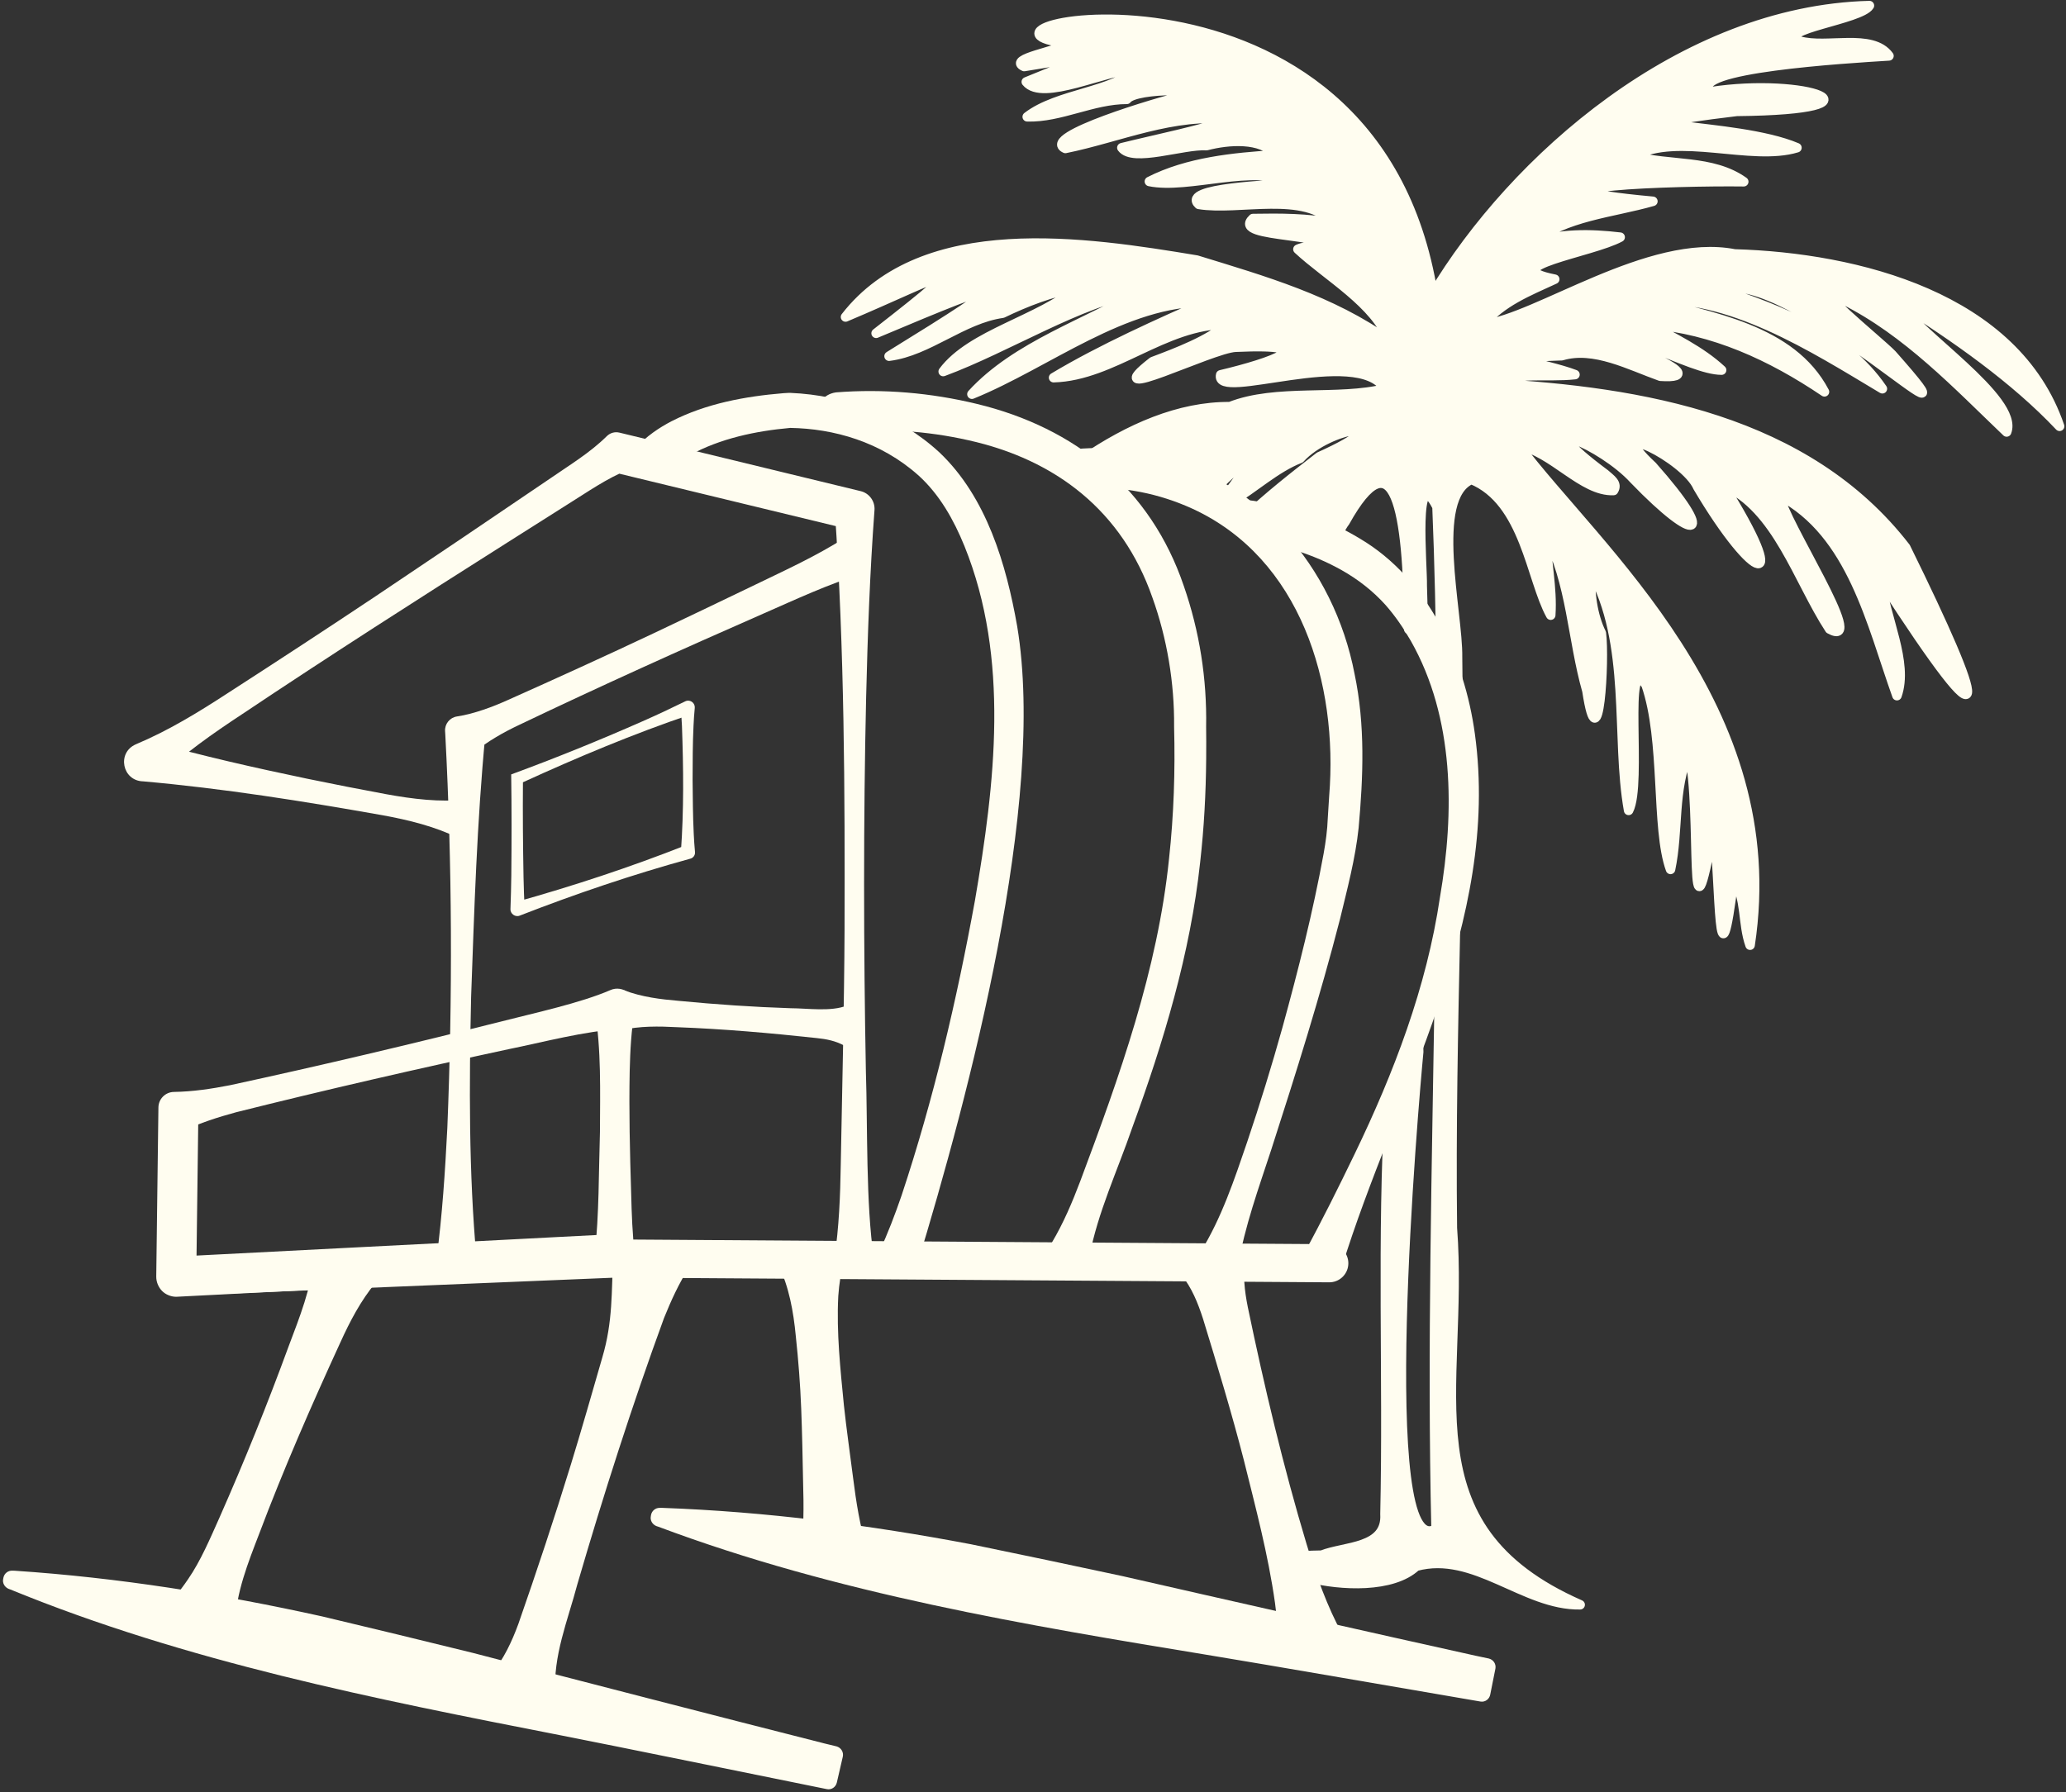 <svg xmlns="http://www.w3.org/2000/svg" width="650" height="564" viewBox="0 0 650 564" fill="none"><rect x="0" y="0" width="650" height="564" fill="#333333" stroke="none"/><g clip-path="url(#clip0_84_1525)"><path d="M143.643 396.273V396.199" stroke="#FFFDF0" stroke-width="12" stroke-linejoin="round"></path><path d="M275.648 104.881C310.231 77.913 297.049 86.68 266.021 99.755C290.607 68.107 341.555 76.056 376.508 81.851C397.539 88.314 418.94 94.406 437.157 107.481C433.01 95.669 417.533 86.977 408.35 78.433C414.497 75.684 420.717 82.148 426.197 81.033C421.384 72.341 386.949 75.536 394.206 68.775C402.87 68.627 411.386 68.627 419.754 70.261C410.572 59.935 389.837 66.398 377.174 64.318C371.398 58.969 400.649 58.375 406.129 57.557C395.021 51.391 373.842 59.638 361.623 57.112C373.694 50.946 388.282 49.534 401.315 48.717C396.946 43.219 386.357 44.036 379.618 45.819C372.213 45.374 356.439 51.168 352.959 46.488C364.067 43.739 377.915 40.99 387.245 37.647C369.399 35.419 352.07 43.294 335.186 46.711C327.115 43.145 365.104 31.853 371.546 30.441C383.098 27.989 357.254 27.395 354.514 31.258C343.777 31.258 333.631 37.053 323.19 36.756C332.817 29.327 350.515 29.029 357.772 21.6C347.997 21.898 328.003 32.075 322.894 25.761C343.332 17.366 346.665 16.92 322.227 20.932C316.747 18.48 333.187 16.103 336.371 13.651C289.274 8.822 432.491 -22.826 450.856 92.549C476.108 50.203 529.204 3.25 588.15 1.765C585.558 6.148 558.085 9.342 566.156 12.908C574.672 15.36 588.965 10.308 594.296 17.589C581.115 18.406 530.167 21.452 538.164 28.881C567.934 24.201 596.666 34.527 546.384 35.047C498.472 40.842 545.718 38.093 565.342 46.488C551.05 50.871 527.871 41.511 514.023 49.088C525.279 52.283 538.609 50.054 548.606 57.186C527.353 56.889 470.629 58.82 520.022 63.352C506.988 67.067 492.696 67.884 481.588 76.576C490.771 73.381 500.25 73.53 509.728 74.644C500.916 79.473 469.37 84.005 489.142 87.868C480.774 91.731 472.406 95 466.482 102.206C483.366 100.423 518.911 74.644 545.718 79.919C584.151 81.033 634.137 93.44 647.984 134.152C633.988 119.293 615.179 106.07 596.888 94.629C602.368 104.435 635.321 125.608 631.323 135.935C615.92 121.225 599.998 104.287 580.004 94.332C565.86 87.051 591.112 107.258 595.259 111.567C629.471 150.273 562.602 83.039 540.756 91.063C559.862 97.526 580.448 105.104 592.223 122.339C570.377 109.264 543.792 92.177 518.392 94.406C538.164 99.755 563.564 103.469 574.006 123.305C557.27 112.013 539.127 103.618 518.837 101.984C526.686 106.515 534.906 110.23 541.645 116.47C531.5 116.47 509.358 101.612 496.325 105.178C504.174 105.178 541.793 119.665 522.391 118.402C512.764 114.985 501.508 108.893 491.363 111.939C468.851 112.607 485.735 114.167 495.51 117.882C486.698 118.848 477.664 116.916 469.147 120.631C516.245 123.231 568.378 131.923 599.554 172.263C624.806 223.524 628.657 239.497 591.704 182.292C592.963 194.253 600.517 208.443 596.814 218.918C588.742 196.333 582.67 167.806 559.862 155.845C560.825 163.72 587.854 204.728 575.635 197.968C565.638 182.664 559.047 159.708 542.015 152.502C563.861 187.196 552.16 183.778 534.166 153.319C530.167 144.107 503.286 131.254 519.873 146.707C540.164 169.589 534.166 171.669 514.097 150.867C503.952 139.724 478.922 129.769 505.063 149.233C506.692 150.719 509.062 152.13 507.655 154.359C497.88 154.805 488.327 141.952 477.738 140.169C502.323 172.932 562.009 222.41 550.605 297.444C548.162 290.535 549.494 282.957 545.496 276.345C540.534 315.868 541.349 278.425 539.201 260.224C530.833 306.21 535.647 255.395 531.352 236.822C526.242 248.412 528.167 261.338 525.576 273.596C520.91 260.67 523.946 232.959 517.874 215.501C510.469 204.506 516.763 246.629 512.394 255.024C508.247 231.77 513.357 202.425 500.62 179.692C499.953 186.156 501.138 193.882 503.804 199.231C504.915 207.329 502.99 241.651 499.287 217.432C494.622 201.014 494.473 183.407 486.402 168.103C486.402 176.646 488.475 184.744 487.883 193.585C481.588 182.144 479.811 157.776 462.927 150.867C449.746 156.513 458.78 192.619 458.558 206.809C458.632 213.421 458.706 220.032 458.706 226.57C458.114 224.787 457.373 223.078 456.633 221.37C455.818 218.621 454.707 215.946 453.448 213.272C453.226 195.293 452.856 177.315 452.115 159.485C444.562 144.775 447.598 178.058 447.45 184.298C447.672 190.91 447.746 197.374 447.746 203.837C446.635 202.203 445.525 200.642 444.34 199.082C443.97 198.637 443.599 198.265 443.229 198.042C443.081 160.005 438.712 136.38 423.161 164.24C421.976 165.726 420.421 169.069 418.792 173.006C416.126 171.817 413.534 170.777 410.498 170.629C410.424 170.554 410.424 170.48 410.35 170.406C410.868 167.731 411.312 165.131 411.757 162.457C410.202 163.942 408.795 165.577 407.536 167.36C403.389 164.017 397.391 162.977 391.763 163.125C399.094 156.216 407.091 149.901 415.089 143.735C442.563 131.329 418.273 133.929 409.017 144.255C401.241 147.301 394.725 153.542 387.171 157.999C386.653 157.479 386.061 156.959 385.394 156.513C399.39 138.015 392.355 143.884 381.84 154.21C380.136 153.245 378.285 152.502 376.508 151.759C378.285 149.753 379.914 147.747 381.247 145.518C378.211 146.781 375.397 148.49 372.805 150.496C371.916 150.199 371.102 149.976 370.287 149.753C363.697 147.97 356.958 147.227 350.145 147.153C347.035 146.113 343.851 145.221 340.666 144.775C355.181 134.82 371.102 127.837 386.949 127.986C401.612 122.191 421.013 126.054 435.824 122.339C427.012 108.447 381.988 126.5 384.061 117.956C399.834 114.242 417.829 107.927 388.726 109.264C381.173 109.561 344.221 128.134 362.66 113.796C370.361 110.899 380.507 107.035 385.986 102.058C366.363 101.909 350.293 118.328 331.484 118.848C346.591 109.784 364.956 101.612 379.914 95C353.7 94.555 329.558 114.39 305.788 124.048C319.783 108.744 342.147 101.761 359.476 91.434C339.407 95 317.192 109.338 296.753 116.916C305.565 105.104 326.967 100.795 339.185 90.468C331.114 91.731 322.449 95.149 315.414 98.566C302.751 100.349 292.088 110.527 279.721 112.087C321.783 86.159 319.339 86.457 275.648 104.881Z" fill="#FFFDF0" stroke="#FFFDF0" stroke-width="3" stroke-linejoin="round"></path><path d="M415.83 489.413C423.087 486.515 436.417 487.481 435.75 476.486C436.713 433.1 434.639 389.565 437.231 346.105C440.489 342.91 442.341 338.23 443.97 334.144C444.784 332.138 445.525 330.058 446.266 327.978C446.266 329.018 446.34 329.984 446.34 331.024C444.859 346.476 432.047 492.607 451.819 481.166C450.487 424.779 452.042 366.238 452.93 307.325C453.819 304.502 454.485 301.604 454.708 298.633C455.966 296.627 457.003 294.621 457.892 292.466C457.225 323.743 456.559 355.02 456.929 386.445C460.78 437.112 441.304 480.498 497.14 505.014C479.441 505.311 463.89 487.927 445.525 492.904C430.789 506.797 380.137 489.71 415.83 489.413Z" fill="#FFFDF0" stroke="#FFFDF0" stroke-width="3" stroke-linejoin="round"></path><path d="M193.405 394.713V394.268" stroke="#FFFDF0" stroke-width="12" stroke-linejoin="round"></path><path d="M464.068 521.529C433.854 514.843 382.61 503.253 353.063 496.493C337.142 493.075 321.294 489.732 305.373 486.463C273.308 480.371 240.947 476.211 208.29 475.022H207.55C206.439 475.022 205.55 475.765 205.328 476.805L205.254 477.251C205.032 478.291 205.624 479.331 206.661 479.777L207.328 480C263.385 501.024 322.701 510.905 381.499 520.563C396.532 523.015 447.554 531.855 465.845 534.975C467.03 535.198 468.141 534.381 468.363 533.192L469.992 525.02C470.214 523.832 469.474 522.717 468.289 522.42L464.068 521.529Z" fill="#FFFDF0" stroke="#FFFDF0" stroke-linejoin="round"></path><path d="M422.08 514.917C417.045 505.705 413.638 496.047 410.602 486.092C403.271 461.724 397.272 436.391 392.089 411.429C391.052 406.229 390.46 401.103 391.348 395.754L372.021 400.805C375.427 405.04 377.352 409.869 378.982 414.921C383.351 429.185 388.09 444.86 391.793 459.273C395.495 474.205 399.494 489.138 401.642 504.442C402.308 509.568 402.826 514.694 402.826 520.043L422.08 514.917Z" fill="#FFFDF0" stroke="#FFFDF0" stroke-linejoin="round"></path><path d="M174.226 533.118C173.412 521.009 178.151 509.865 181.187 498.35C189.333 470.416 198.442 441.963 208.439 414.623C210.66 409.126 213.104 403.703 216.362 398.651L193.406 394.713C192.888 406.6 193.332 415.961 190 427.253C187.112 437.282 183.113 451.249 180.077 461.056C174.893 477.92 169.339 494.635 163.563 511.202C161.489 516.848 158.972 522.197 155.121 527.026L174.226 533.118Z" fill="#FFFDF0" stroke="#FFFDF0" stroke-linejoin="round"></path><path d="M73.44 510.831C73.811 501.024 77.587 491.589 81.068 482.526C88.769 462.096 97.507 442.111 106.616 422.276C109.652 415.589 113.058 409.052 117.798 403.331L99.285 395.679C98.47 405.411 94.694 414.772 91.287 423.836C84.622 442.037 77.365 460.015 69.516 477.771C66.627 484.234 63.591 491.441 59.593 497.235C58.186 499.316 56.705 501.321 55.001 503.179L73.44 510.831Z" fill="#FFFDF0" stroke="#FFFDF0" stroke-linejoin="round"></path><path d="M272.346 487.875C270.05 480.371 268.865 472.794 267.903 465.142C266.94 457.564 265.829 449.912 265.014 442.334C263.904 430.893 262.645 419.453 263.237 407.863C263.533 403.926 264.052 400.062 265.237 396.199L245.317 397.759C248.723 404.817 250.13 412.618 250.87 420.418C251.685 428.07 252.277 435.648 252.574 443.3C252.87 450.952 253.018 458.604 253.166 466.33C253.388 473.982 253.462 481.709 252.277 489.435L272.346 487.875Z" fill="#FFFDF0" stroke="#FFFDF0" stroke-linejoin="round"></path><path d="M361.95 397.09C361.95 397.016 361.95 396.942 362.023 396.868L361.95 397.09Z" fill="#FFFDF0"></path><path d="M361.95 397.09C361.95 397.016 361.95 396.942 362.023 396.868" stroke="#FFFDF0" stroke-width="12" stroke-linejoin="round"></path><path d="M143.643 397.313V397.239" stroke="#FFFDF0" stroke-width="12" stroke-linejoin="round"></path><path d="M274.937 395.902C272.375 379.127 272.99 354.232 272.42 337.063C271.694 298.425 271.62 257.906 272.501 219.394C272.975 199.855 273.678 180.064 275.13 160.555C275.345 157.717 273.456 155.198 270.783 154.56L270.346 154.455L195.849 136.38L194.864 136.143C193.413 135.794 191.947 136.254 190.947 137.227C185.586 142.524 179.247 146.313 173.174 150.518C156.142 162.115 135.119 176.282 118.101 187.686C102.861 197.856 87.214 208.086 71.796 218.034C62.466 224.118 53.069 229.891 42.716 234.244C36.695 236.882 38.45 245.759 45.063 245.893C70.315 248.129 95.33 252.119 120.271 256.539C128.669 258.077 136.881 260.068 144.649 263.909L146.878 251.643C138.259 252.498 129.876 251.458 121.478 249.927C113.184 248.389 104.913 246.77 96.648 245.061C80.112 241.607 63.636 237.899 47.359 233.301L49.706 244.95C57.845 237.186 66.887 230.872 76.188 224.742C103.483 206.482 132.053 188.191 159.845 170.592L178.558 158.742C184.83 154.849 190.843 150.548 197.826 147.754L192.924 148.601L267.421 166.647L262.637 160.54C265.681 204.528 265.829 248.843 265.71 292.927C265.621 314.085 264.94 345.25 264.518 366.475C264.363 376.282 263.992 386.088 262.526 395.895H274.96L274.937 395.902Z" fill="#FFFDF0"></path><path d="M342.718 395.523C345.414 381.415 351.567 368.429 356.21 354.916C366.059 327.963 374.524 300.022 377.597 271.286C378.819 260.491 379.396 249.652 379.485 238.806C379.53 235.819 379.5 230.775 379.47 228.687C379.737 213.577 377.397 198.681 372.443 184.395C362.046 153.742 338.334 134.605 307.365 127.116C292.844 123.602 277.87 122.31 262.986 123.483C254.618 124.732 256.017 136.774 264.474 136.024C277.848 134.664 291.563 135.593 304.648 138.535C332.314 144.671 353.078 160.904 362.535 187.968C367.185 200.873 369.525 214.973 369.392 228.702C369.755 242.535 369.31 256.435 367.807 270.186C364.216 305.297 352.219 338.728 339.897 371.639C337.371 378.325 334.594 384.885 330.921 391.066C329.085 394.097 330.048 398.049 333.069 399.892C336.801 402.262 342.015 399.877 342.703 395.516L342.718 395.523Z" fill="#FFFDF0"></path><path d="M288.452 398.361C304.988 344.121 329.232 252.572 320.035 197.151C316.599 177.605 310.393 156.469 295.59 142.398C282.89 130.667 265.777 124.353 248.663 123.639C248.478 123.625 248.3 123.625 248.115 123.639L246.457 123.736C234.386 124.739 222.197 126.983 211.274 132.562C207.327 134.62 203.417 137.257 200.048 140.912L209.497 149.255C211.407 146.989 213.999 144.916 217.013 143.237C226.625 137.97 237.748 135.638 248.619 134.664C262.259 134.887 277.062 138.966 289.007 149.649C295.598 155.644 300.034 163.497 303.44 171.869C317.747 207.247 313.037 246.658 306.735 283.395C301.011 314.732 293.709 345.941 283.66 376.185C281.602 382.181 279.328 388.154 276.722 393.733L288.437 398.361H288.452Z" fill="#FFFDF0"></path><path d="M55.771 408.078L193.413 401.028L194.464 400.976C197.538 400.82 199.9 398.19 199.744 395.115C198.959 388.57 198.737 382.024 198.574 375.479C198.175 362.657 197.856 349.827 198.115 336.997C198.271 330.555 198.611 324.137 199.707 317.755C200.559 313.424 195.975 309.784 191.984 311.604C182.601 315.668 168.072 318.803 158.068 321.366C129.58 328.535 101.003 335.318 72.293 341.528C66.524 342.658 60.696 343.534 54.69 343.631C52.017 343.675 49.877 345.845 49.84 348.504L49.825 349.7L49.158 401.697C49.114 405.181 51.898 408.049 55.372 408.093C58.845 408.138 61.703 405.345 61.748 401.86L62.414 349.864L57.549 355.933C62.984 353.355 68.597 351.573 74.27 350.027C102.765 342.888 131.394 336.328 160.111 330.154C170.264 328.111 184.556 324.33 194.842 323.906L187.126 317.755C189.214 330.481 188.792 343.393 188.755 356.238C188.348 369.083 188.518 381.913 187.126 394.721L193.42 388.406C192.769 388.384 191.762 388.466 191.102 388.488C187.274 388.681 179.913 389.067 175.996 389.26C144.79 390.925 86.881 393.792 55.142 395.471C46.885 396.199 47.367 408.153 55.786 408.086L55.771 408.078Z" fill="#FFFDF0"></path><path d="M418.214 397.544L193.864 396.051L55.445 401.771" fill="#FFFDF0"></path><path d="M418.214 397.544L193.864 396.051L55.445 401.771" stroke="#FFFDF0" stroke-width="12" stroke-linecap="round" stroke-linejoin="round"></path><path d="M195.39 324.211C201.359 322.837 207.231 322.956 213.089 323.26C227.64 323.81 242.443 325.103 256.935 326.678C259.949 326.982 262.845 327.539 265.592 329.04L266.451 316.44C261.475 318.454 253.996 317.295 248.76 317.287C242.895 317.094 237.038 316.804 231.187 316.411C225.337 316.024 219.494 315.534 213.652 314.977C207.809 314.479 201.974 313.788 196.249 311.611L195.39 324.211Z" fill="#FFFDF0"></path><path d="M266.096 169.076C256.573 175.175 246.331 179.767 236.201 184.685C226.093 189.573 215.955 194.394 205.817 199.209C191.169 206.14 174.774 213.606 159.89 220.248C157.327 221.399 154.736 222.469 152.055 223.361C149.382 224.26 146.649 225.04 143.761 225.47C141.495 225.812 139.888 227.833 140.029 230.091L140.095 231.102C142.265 272.341 142.413 313.647 140.74 354.893C140.044 368.637 139.148 382.374 137.355 396.095L149.944 396.303C147.441 368.808 147.612 341.298 148.219 313.758C149.219 286.241 150.048 258.753 152.684 231.31L149.019 236.941C151.226 235.024 153.595 233.457 156.017 232.001C158.438 230.545 160.934 229.259 163.474 228.063C188.652 216.028 214.563 204.327 240.081 193.139C250.397 188.629 260.542 183.823 271.354 180.554L266.096 169.076Z" fill="#FFFDF0"></path><path d="M389.497 398.421C391.585 385.984 396.043 373.771 399.946 361.84C407.721 337.747 415.312 313.654 421.621 289.108C423.887 279.673 426.405 270.305 427.449 260.543C428.893 244.526 429.559 228.19 426.175 212.106C419.725 178.466 395.332 149.597 361.016 142.799C354.27 141.417 347.317 140.682 340.422 141.165C331.884 142.22 333.18 154.485 341.763 153.72C353.145 152.94 364.756 155.347 375.116 160.072C409.247 175.74 421.043 215.085 418.185 250.484C418.081 252.022 417.844 256.027 417.741 257.52C417.615 261.16 417.089 265.001 416.43 268.671C413.068 287.051 408.447 305.297 403.478 323.357C400.109 335.437 396.413 347.427 392.407 359.314C388.401 371.044 384.321 383.362 377.723 393.963C375.856 396.987 376.782 400.954 379.796 402.826C383.551 405.263 388.853 402.834 389.504 398.413L389.497 398.421Z" fill="#FFFDF0"></path><path d="M422.109 398.948C438.941 344.181 472.161 290.423 464.03 230.998C460.794 207.18 449.264 182.188 427.915 169.537C417.637 163.304 406.218 159.366 394.384 157.605C394.058 157.553 393.407 157.487 393.073 157.449L392.051 170.034L392.881 170.109C403.041 171.275 413.193 174.41 422.094 179.417C427.263 182.33 431.899 185.948 435.824 190.286C438.912 193.77 441.556 197.648 443.873 201.69C457.603 225.887 457.647 255.551 453.026 282.422C448.842 310.66 438.556 337.561 426.182 363.184C421.161 373.57 416.044 383.904 410.505 394.052L422.109 398.941V398.948Z" fill="#FFFDF0"></path><path d="M160.83 243.709C160.986 254.34 160.971 264.882 160.867 275.483C160.801 278.997 160.749 282.511 160.601 286.033C160.49 287.556 162.126 288.73 163.526 288.143C181.099 281.293 198.96 275.246 217.14 270.238C218.117 270.016 218.762 269.094 218.658 268.121C218.473 266.234 218.362 264.347 218.266 262.46C217.984 256.799 217.962 251.131 217.903 245.47C217.925 239.801 217.917 234.133 218.191 228.472C218.28 226.585 218.391 224.698 218.584 222.803C218.695 221.652 217.858 220.627 216.71 220.508C216.281 220.463 215.874 220.552 215.518 220.746C211.075 222.937 206.632 225.017 202.144 226.994C188.496 233.011 175.048 238.472 160.823 243.709H160.83ZM164.526 246.183C181.402 238.449 199.464 230.871 217.214 224.869L214.148 222.811C214.341 224.698 214.459 226.585 214.556 228.472C215.029 241.681 215.178 254.934 214.222 268.129L215.74 266.011C198.197 272.935 180.284 278.834 162.126 283.915L165.051 286.025C164.881 282.705 164.8 279.376 164.711 276.033C164.533 266.1 164.444 256.101 164.526 246.183Z" fill="#FFFDF0"></path><path d="M258.853 549.039C228.854 541.439 177.98 528.304 148.655 520.652C132.845 516.752 117.101 512.933 101.291 509.181C69.426 502.124 37.206 496.983 4.601 494.806L3.86 494.784C2.749 494.747 1.839 495.467 1.587 496.5L1.498 496.946C1.246 497.978 1.809 499.033 2.831 499.516L3.49 499.761C58.889 522.472 117.879 534.151 176.358 545.584C191.309 548.489 242.043 558.875 260.23 562.545C261.408 562.805 262.541 562.017 262.8 560.836L264.673 552.716C264.933 551.535 264.222 550.398 263.052 550.064L258.86 549.046L258.853 549.039Z" fill="#FFFDF0" stroke="#FFFDF0" stroke-linejoin="round"></path></g><defs><clipPath id="clip0_84_1525"><rect width="649.736" height="564" fill="white" transform="matrix(-1 0 0 1 650 0)"></rect></clipPath></defs></svg>
